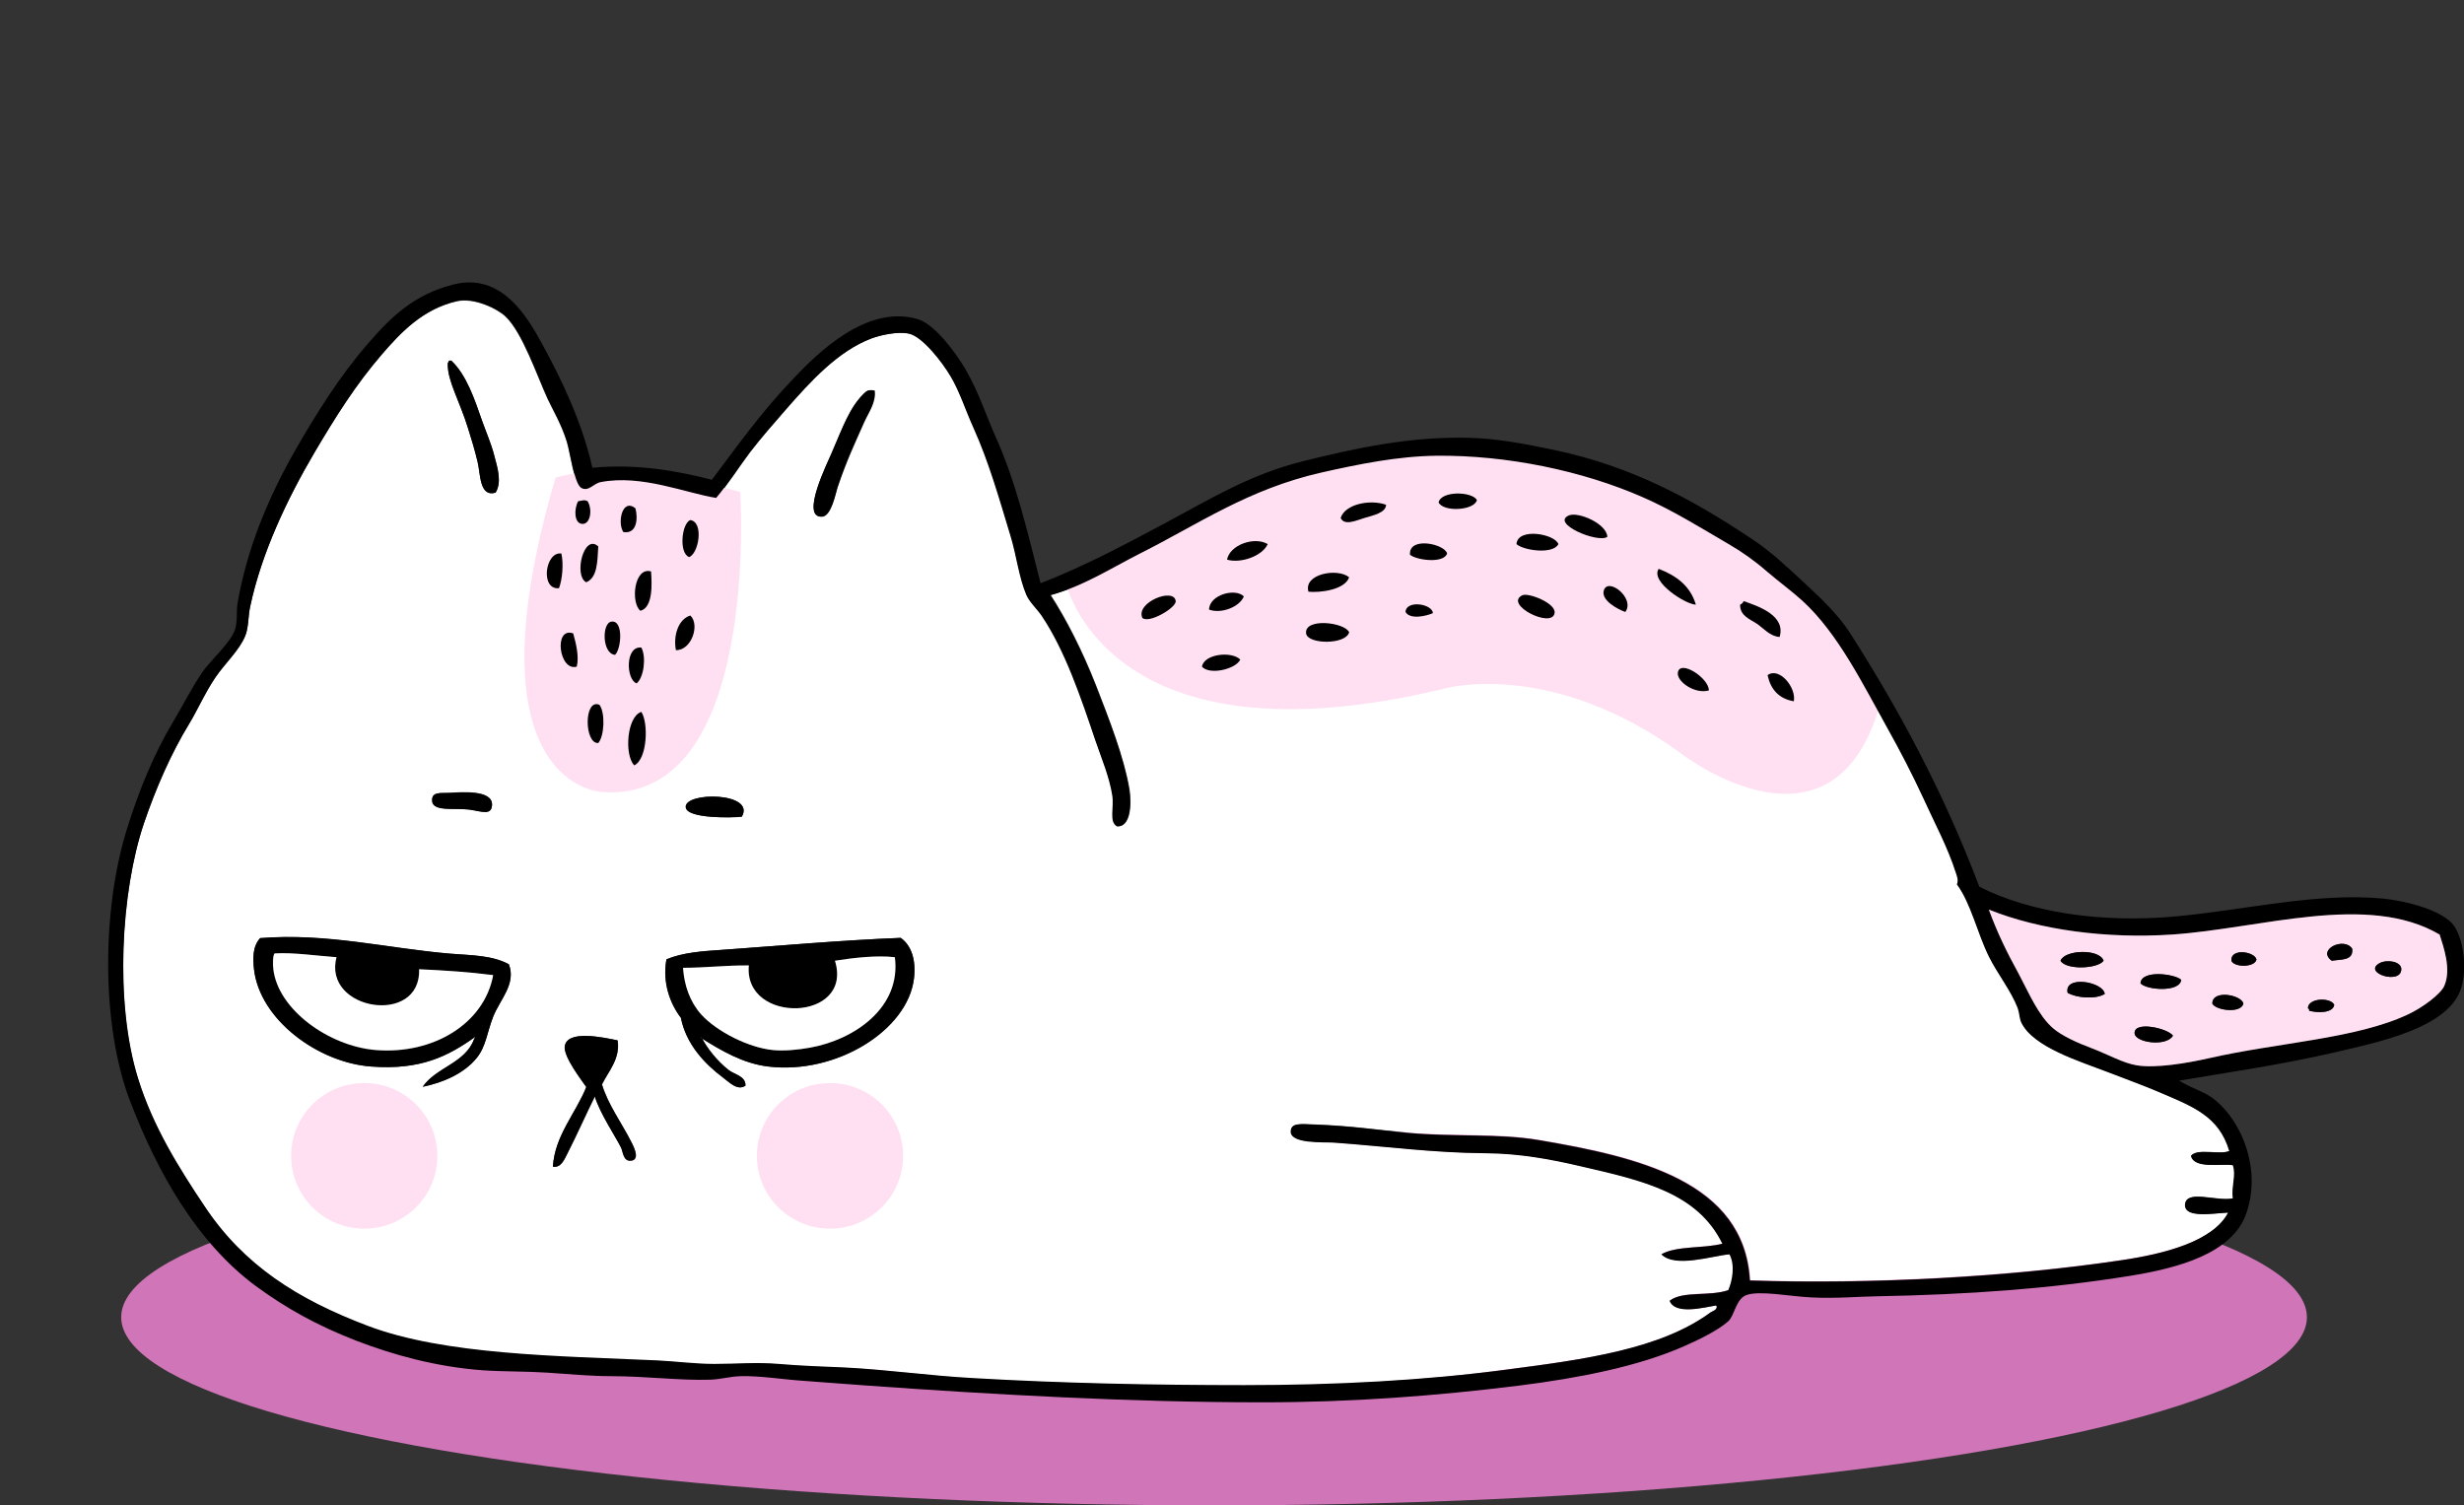 <svg width="347" height="212" viewBox="0 0 347 212" fill="none" xmlns="http://www.w3.org/2000/svg">
<rect x="0" y="0" width="347" height="212" fill="#333333" stroke="none"/>
<g clip-path="url(#clip0)">
<ellipse cx="170.973" cy="185.5" rx="153.906" ry="26.5" fill="#D075B8"/>
<path fill-rule="evenodd" clip-rule="evenodd" d="M100.92 70.088C102.62 68.13 103.986 65.907 105.619 63.717C107.185 61.659 108.918 59.701 110.685 57.677C114.084 53.794 118.016 49.413 122.815 47.621C124.048 47.157 126.481 46.626 128.048 46.958C129.947 47.356 132.713 50.907 133.946 52.998C135.213 55.121 136.046 57.776 137.146 60.199C139.312 65.011 140.712 69.956 142.378 75.464C143.178 78.152 143.544 81.205 144.577 83.694C145.044 84.79 146.077 85.686 146.777 86.714C150.076 91.626 152.242 98.097 154.342 104.303C155.175 106.758 156.308 109.413 156.708 112.002C156.975 113.761 156.208 115.719 157.375 116.349C159.241 116.482 159.408 113.196 159.074 111.139C158.308 106.626 156.208 101.283 154.375 96.537C152.476 91.692 150.176 87.179 147.977 83.794C152.642 82.5 156.575 79.944 160.607 77.92C168.872 73.772 175.804 68.86 186.202 66.504C191.368 65.343 196.867 64.214 202.365 64.148C212.23 64.015 222.894 66.239 231.493 70.022C235.625 71.847 239.591 74.303 243.457 76.559C245.323 77.654 247.156 78.949 248.856 80.409C250.522 81.869 252.388 83.23 253.921 84.59C258.954 89.17 262.486 96.471 265.885 102.544C267.685 105.763 269.385 109.048 270.951 112.433C272.484 115.818 274.35 119.269 275.483 122.82C275.65 123.318 275.917 123.915 275.65 124.513C277.65 127.234 278.516 131.382 280.182 134.734C281.415 137.19 283.248 139.479 284.215 141.935C284.448 142.566 284.448 143.362 284.715 143.96C286.381 147.444 292.88 149.402 297.012 150.995C299.212 151.825 301.645 152.721 303.911 153.683C308.81 155.774 312.542 157.101 314.009 162.079C312.576 162.676 309.51 161.648 308.61 162.743C309.043 164.701 312.976 163.771 314.509 164.07C315.008 165.464 314.275 167.057 314.509 168.749C312.276 169.247 307.943 167.455 307.777 169.579C307.61 171.603 311.742 170.84 313.842 170.74C311.776 174.789 304.911 176.548 298.845 177.444C282.948 179.8 263.519 180.862 246.489 180.298C245.69 166.327 230.693 162.875 216.696 160.519C211.097 159.557 204.931 160.088 198.499 159.524C193.967 159.125 190.601 158.561 185.369 158.362C183.069 158.263 181.97 158.13 181.836 159.192C181.603 161.117 186.435 160.752 187.902 160.884C194.934 161.415 201.999 162.344 209.297 162.378C214.096 162.411 218.529 163.24 222.761 164.236C231.559 166.26 239.124 167.986 242.624 175.121C239.991 175.851 236.158 175.386 234.025 176.614C235.958 178.572 241.091 176.847 243.623 176.614C244.423 178.074 244.057 180.232 243.457 181.659C240.824 182.588 237.058 181.725 235.192 183.152C235.925 185.176 239.958 184.147 241.757 183.816C242.024 184.446 241.157 184.645 240.924 184.811C233.925 189.988 223.261 191.448 212.297 192.842C200.632 194.468 188.135 195.132 175.171 195.132C162.44 195.132 149.443 194.866 136.946 194.136C130.847 193.771 124.882 192.908 118.916 192.643C115.783 192.51 112.717 192.411 109.651 192.145C106.519 191.88 103.653 192.145 100.553 192.145C97.887 192.145 95.188 191.747 92.488 191.647C78.525 191.05 62.595 190.917 51.73 186.769C41.832 182.986 34.334 178.24 28.835 170.01C25.169 164.535 21.503 158.727 19.404 151.891C16.104 141.205 17.004 125.641 20.237 116.017C21.97 110.94 24.069 106.161 26.635 101.946C27.802 100.055 28.902 97.533 30.335 95.409C31.701 93.418 33.734 91.593 34.534 89.535C35 88.374 34.934 86.88 35.2 85.52C36.8 77.92 40.432 70.287 44.298 63.717C47.264 58.706 50.031 54.259 53.73 49.978C56.429 46.825 59.529 43.54 64.328 42.444C66.76 41.88 70.093 43.507 71.226 44.635C73.592 46.925 75.558 52.798 77.125 56.217C77.858 57.776 79.058 59.767 79.824 62.256C80.291 63.783 80.857 68.296 81.857 68.794C82.89 69.325 83.523 68.163 84.557 67.964C90.322 66.77 96.621 69.458 100.92 70.088ZM35.767 136.46C36.567 143.628 44.832 149.634 52.263 150.198C59.229 150.729 63.094 148.738 66.927 146.017C66.927 146.183 66.794 146.216 66.76 146.349C65.527 149.734 61.395 150.298 59.529 153.052C62.395 152.455 65.294 151.194 67.094 149.037C68.427 147.411 68.593 145.353 69.46 143.163C70.393 140.741 72.726 138.517 71.659 135.796C69.293 134.502 66.227 134.535 63.394 134.303C54.496 133.572 46.031 131.382 36.633 132.112C35.5 133.373 35.633 135.165 35.767 136.46ZM69.626 64.214C69.193 62.489 68.46 60.863 67.927 59.336C66.827 56.183 65.661 52.765 63.561 50.774C63.461 50.774 63.328 50.774 63.228 50.774C63.228 50.973 63.028 51.006 63.061 51.272C63.028 53.661 64.728 56.416 65.927 60.332C66.361 61.759 66.827 63.119 67.26 65.011C67.66 66.736 67.493 70.055 69.793 69.358C70.726 67.865 70.026 65.774 69.626 64.214ZM121.649 55.486C119.683 57.444 118.783 59.933 117.117 63.883C116.65 64.944 112.651 72.942 115.783 72.776C117.117 72.71 117.683 69.424 117.983 68.595C119.183 65.011 120.382 62.489 121.682 59.535C122.315 58.075 123.415 56.714 123.182 55.022C122.182 54.823 122.015 55.121 121.649 55.486ZM202.632 70.752C203.298 72.146 207.664 71.88 208.031 70.42C207.298 69.192 202.965 69.093 202.632 70.752ZM81.391 70.586C80.791 71.681 80.857 73.639 81.891 73.772C83.09 73.938 83.457 71.814 82.724 70.586C82.224 70.32 82.024 70.52 81.391 70.586ZM188.835 72.942C189.368 74.104 191.068 73.274 192.201 72.942C193.367 72.577 195.2 72.245 195.234 71.084C192.934 70.287 189.435 70.984 188.835 72.942ZM87.789 74.933C89.689 75.232 89.822 73.008 89.489 71.582C87.589 70.088 86.923 73.672 87.789 74.933ZM220.961 72.577C218.295 73.705 225.061 76.559 226.36 75.597C226.26 73.739 222.295 72.046 220.961 72.577ZM97.221 73.274C95.988 73.705 95.588 77.92 97.054 78.484C98.42 77.953 99.154 73.506 97.221 73.274ZM213.563 76.626C214.496 77.522 218.729 78.119 219.462 76.626C218.995 75.199 213.73 74.236 213.563 76.626ZM172.838 78.783C174.771 79.347 177.804 78.285 178.57 76.593C176.637 75.498 173.171 76.758 172.838 78.783ZM82.59 81.969C84.19 81.338 84.157 79.048 84.29 76.924C82.224 75.066 80.757 81.073 82.59 81.969ZM198.599 78.119C199.433 78.882 203.332 79.413 203.832 77.953C203.465 76.593 198.366 75.498 198.599 78.119ZM78.725 82.832C79.191 81.637 79.424 79.413 79.058 77.953C76.758 77.621 76.058 83.13 78.725 82.832ZM233.592 80.144C232.326 81.936 237.358 85.121 238.824 85.188C238.058 82.533 236.092 81.073 233.592 80.144ZM90.156 86.017C91.955 85.553 91.788 82.3 91.655 80.475C89.289 79.778 88.789 84.889 90.156 86.017ZM184.269 83.329C185.835 83.495 189.335 83.13 190.001 81.305C188.402 79.944 183.536 80.807 184.269 83.329ZM225.86 83.163C225.461 84.524 227.76 85.785 228.893 86.183C230.326 84.258 226.427 81.205 225.86 83.163ZM170.305 85.851C172.005 86.515 174.604 85.52 175.204 83.993C173.971 82.765 170.305 83.761 170.305 85.851ZM218.962 86.349C219.195 84.989 215.229 83.429 214.43 83.827C211.73 85.121 218.562 88.573 218.962 86.349ZM165.573 84.657C165.373 82.666 159.874 84.823 160.874 87.013C161.774 87.876 165.673 85.586 165.573 84.657ZM245.556 84.657C245.456 84.889 245.29 85.055 245.056 85.154C244.99 86.747 246.456 87.212 247.423 87.843C248.356 88.473 249.289 89.635 250.622 89.701C251.488 86.781 247.922 85.453 245.556 84.657ZM197.9 86.183C198.533 87.278 200.766 86.781 201.765 86.349C201.699 85.022 198.033 84.458 197.9 86.183ZM95.221 91.526C97.387 91.593 98.62 87.975 97.254 86.648C95.554 87.179 94.788 89.469 95.221 91.526ZM86.123 87.511C84.79 87.677 84.757 92.024 86.623 92.19C87.523 91.36 87.823 87.312 86.123 87.511ZM183.936 89.203C184.136 90.763 189.535 90.829 190.001 89.037C189.335 87.61 183.669 86.98 183.936 89.203ZM81.224 93.882C81.591 92.389 81.091 90.497 80.724 89.203C77.925 88.208 78.725 94.612 81.224 93.882ZM89.656 96.239C90.655 95.475 91.055 92.621 90.322 91.194C88.023 90.929 88.156 95.708 89.656 96.239ZM169.272 93.882C170.339 95.077 174.038 94.214 174.671 92.887C173.438 91.659 169.572 92.09 169.272 93.882ZM236.292 94.712C236.092 95.973 238.724 97.798 240.657 97.234C240.691 95.508 236.592 92.82 236.292 94.712ZM248.922 95.044C249.389 97.068 250.522 98.396 252.622 98.728C252.988 96.836 250.589 93.882 248.922 95.044ZM84.257 104.601C85.123 103.672 85.257 100.354 84.423 99.225C82.191 98.296 82.29 104.8 84.257 104.601ZM90.322 100.254C88.256 100.885 87.856 106.294 89.322 107.787C91.155 106.924 91.355 101.847 90.322 100.254ZM60.862 112.831C61.028 114.325 64.094 113.727 66.094 113.993C67.793 114.225 69.227 114.889 69.293 113.329C69.36 111.205 65.061 111.537 63.394 111.637C62.128 111.736 60.728 111.404 60.862 112.831ZM96.554 113.661C96.687 115.32 103.186 115.154 104.452 114.988C106.452 111.537 96.388 111.471 96.554 113.661ZM98.754 146.183C101.553 147.942 104.619 149.767 108.185 150.198C117.75 151.36 127.848 145.121 128.714 137.787C129.014 135.232 128.381 133.174 126.848 132.079C118.416 132.411 109.585 133.207 101.586 133.772C98.92 133.971 96.154 134.137 93.855 135.099C93.222 138.451 94.421 141.437 95.888 143.329C96.621 147.046 99.22 149.8 101.786 151.725C102.653 152.356 103.853 153.683 104.986 152.887C105.019 151.526 103.419 151.327 102.62 150.696C100.953 149.369 99.553 147.577 98.754 146.017C98.754 146.083 98.754 146.15 98.754 146.183ZM79.558 147.378C79.391 148.871 81.957 152.156 82.59 153.086C81.091 156.802 78.125 159.922 77.891 164.302C79.058 164.502 79.524 163.207 79.924 162.444C81.291 159.756 82.524 156.935 83.79 154.413C84.523 156.802 86.59 159.856 87.489 161.614C87.756 162.145 87.789 163.506 88.822 163.473C90.122 163.406 89.422 161.813 88.989 160.951C87.556 158.097 85.656 155.608 84.79 152.721C85.656 150.895 87.389 149.103 86.99 146.515C84.89 146.083 79.824 144.988 79.558 147.378Z" fill="white"/>
<path fill-rule="evenodd" clip-rule="evenodd" d="M150.008 81.803C150.008 81.803 155.54 108.65 203.73 96.902C203.73 96.902 218.66 92.82 236.956 106.261C236.956 106.261 259.118 123.285 265.15 97.632C265.15 97.632 250.687 69.093 210.229 62.854C206.629 63.086 185.434 62.389 167.837 73.639C165.904 75.298 150.008 81.803 150.008 81.803Z" fill="#FFE0F2"/>
<path fill-rule="evenodd" clip-rule="evenodd" d="M78.22 67.301C78.22 67.301 86.151 64.214 104.248 69.292C104.248 69.292 107.147 113.296 84.752 111.537C84.752 111.537 65.456 110.873 78.22 67.301Z" fill="#FFE0F2"/>
<path fill-rule="evenodd" clip-rule="evenodd" d="M83.422 65.874C89.621 65.276 95.386 66.305 100.252 67.566C103.751 62.92 107.117 58.141 111.716 53.329C115.082 49.779 122.014 42.843 129.213 44.933C131.612 45.63 134.545 49.579 135.944 51.969C137.777 55.088 138.844 58.44 140.144 61.36C143.11 67.898 144.709 74.966 146.542 82.135C152.741 79.745 158.606 76.593 164.572 73.407C170.571 70.188 176.069 66.836 183.268 65.011C190.833 63.119 198.598 61.427 206.996 61.659C210.929 61.759 214.995 62.555 218.794 63.352C229.891 65.674 238.39 70.354 246.755 75.929C249.421 77.688 251.72 79.878 254.153 82.135C256.619 84.424 258.885 86.582 260.552 89.17C267.517 100.088 273.682 111.504 278.748 124.878C285.88 128.495 295.911 130.022 306.375 129.059C316.207 128.163 326.071 125.674 335.503 126.537C338.935 126.869 344.101 128.23 345.601 130.387C347.067 132.544 347.5 136.957 346.434 139.612C344.334 144.822 335.036 146.747 328.937 148.174C321.006 149.999 314.074 150.962 306.875 152.19C309.441 153.683 310.508 153.683 312.108 155.044C315.807 158.196 318.506 164.8 316.307 170.973C314.34 176.482 306.909 178.572 299.81 179.701C288.646 181.493 277.148 182.322 264.284 182.555C261.818 182.588 258.619 182.886 255.186 182.72C252.12 182.588 247.788 181.692 245.921 182.389C244.455 182.953 244.288 185.243 243.389 186.072C241.989 187.333 239.156 188.727 237.157 189.59C230.691 192.444 222.36 194.07 213.928 195.132C202.164 196.592 190.433 197.488 177.736 197.488C159.34 197.488 139.777 196.393 122.181 195.132C119.181 194.933 116.182 194.667 113.249 194.468C110.216 194.269 107.15 193.738 104.318 193.805C102.818 193.838 101.418 194.269 99.952 194.302C95.886 194.435 90.887 193.805 86.155 193.805C83.122 193.805 80.123 193.506 77.057 193.307C73.991 193.108 70.858 193.174 67.959 192.975C61.327 192.477 55.295 190.785 50.129 188.793C44.663 186.67 40.298 184.247 35.999 181.094C27.767 174.988 22.202 165.198 18.336 155.11C14.237 144.491 14.336 128.196 17.836 116.88C19.502 111.438 21.735 106.028 24.401 101.615C25.601 99.624 26.901 97.035 28.434 94.745C29.567 93.053 32.633 90.398 33.133 88.54C33.466 87.378 33.266 85.984 33.466 84.856C34.832 77.09 37.832 69.989 41.498 63.551C44.497 58.307 47.796 53.031 51.762 48.451C54.961 44.767 58.194 41.482 63.893 40.055C70.558 38.396 74.157 44.403 76.357 48.451C79.156 53.562 82.022 59.602 83.422 65.874ZM84.588 67.898C83.555 68.097 82.922 69.259 81.889 68.728C80.889 68.23 80.323 63.717 79.856 62.19C79.09 59.701 77.89 57.71 77.157 56.15C75.59 52.732 73.624 46.891 71.258 44.568C70.125 43.473 66.759 41.814 64.359 42.378C59.56 43.507 56.461 46.792 53.762 49.911C50.062 54.225 47.296 58.639 44.33 63.65C40.464 70.221 36.832 77.854 35.232 85.453C34.932 86.814 35.032 88.307 34.566 89.469C33.766 91.493 31.733 93.318 30.366 95.343C28.9 97.466 27.8 99.989 26.667 101.88C24.101 106.095 22.002 110.873 20.269 115.951C17.036 125.575 16.136 141.172 19.436 151.825C21.535 158.628 25.201 164.468 28.867 169.944C34.366 178.174 41.864 182.953 51.762 186.703C62.593 190.818 78.523 190.951 92.52 191.581C95.22 191.714 97.919 192.079 100.585 192.079C103.651 192.079 106.551 191.813 109.683 192.079C112.749 192.344 115.815 192.444 118.948 192.577C124.913 192.875 130.846 193.738 136.978 194.07C149.475 194.8 162.472 195.066 175.203 195.066C188.167 195.066 200.631 194.402 212.228 192.875C223.16 191.448 233.857 189.988 240.856 184.844C241.089 184.678 241.989 184.446 241.689 183.849C239.889 184.147 235.857 185.209 235.124 183.185C236.957 181.758 240.756 182.621 243.389 181.692C243.989 180.298 244.355 178.141 243.555 176.647C241.022 176.88 235.89 178.605 233.957 176.647C236.09 175.42 239.889 175.851 242.555 175.154C239.056 168.019 231.491 166.294 222.693 164.269C218.461 163.274 214.028 162.444 209.229 162.411C201.964 162.378 194.865 161.415 187.834 160.917C186.367 160.818 181.535 161.15 181.768 159.225C181.902 158.163 183.001 158.296 185.301 158.395C190.533 158.594 193.932 159.159 198.431 159.557C204.863 160.121 210.995 159.623 216.628 160.552C230.658 162.942 245.622 166.36 246.421 180.331C263.451 180.895 282.88 179.867 298.777 177.477C304.809 176.581 311.674 174.822 313.774 170.774C311.674 170.873 307.542 171.636 307.709 169.612C307.875 167.488 312.208 169.28 314.44 168.782C314.207 167.09 314.94 165.497 314.44 164.103C312.907 163.805 308.975 164.701 308.542 162.776C309.441 161.681 312.508 162.71 313.941 162.112C312.474 157.134 308.742 155.807 303.843 153.716C301.576 152.754 299.144 151.891 296.944 151.028C292.812 149.435 286.313 147.477 284.647 143.993C284.38 143.395 284.38 142.599 284.147 141.968C283.18 139.48 281.347 137.223 280.114 134.767C278.448 131.415 277.582 127.267 275.582 124.546C275.849 123.949 275.582 123.384 275.415 122.853C274.282 119.303 272.416 115.851 270.883 112.466C269.317 109.081 267.617 105.796 265.817 102.577C262.418 96.504 258.885 89.236 253.853 84.624C252.353 83.263 250.487 81.902 248.788 80.442C247.121 78.982 245.288 77.688 243.389 76.593C239.523 74.336 235.59 71.88 231.424 70.055C222.826 66.272 212.162 64.082 202.297 64.181C196.798 64.248 191.3 65.376 186.134 66.537C175.736 68.894 168.804 73.805 160.539 77.953C156.54 79.978 152.608 82.533 147.909 83.827C150.108 87.212 152.408 91.725 154.307 96.57C156.174 101.316 158.273 106.659 159.006 111.172C159.34 113.196 159.206 116.482 157.307 116.382C156.14 115.719 156.907 113.794 156.64 112.035C156.24 109.446 155.107 106.758 154.274 104.336C152.174 98.097 149.975 91.626 146.709 86.747C146.009 85.719 144.976 84.823 144.509 83.728C143.476 81.272 143.143 78.219 142.31 75.498C140.643 69.989 139.244 65.044 137.078 60.232C135.978 57.809 135.145 55.155 133.878 53.031C132.645 50.94 129.879 47.389 127.979 46.991C126.413 46.659 124.014 47.19 122.747 47.655C117.948 49.447 114.016 53.827 110.616 57.71C108.85 59.734 107.15 61.692 105.551 63.75C103.884 65.94 102.518 68.163 100.852 70.121C96.619 69.458 90.321 66.77 84.588 67.898ZM284.28 137.123C285.746 139.811 287.079 143.03 289.146 144.822C290.312 145.851 292.478 146.814 294.711 147.676C296.811 148.473 299.01 149.701 300.943 150.033C303.576 150.464 307.942 149.734 311.041 149.037C320.706 146.814 331.803 146.316 339.169 142.831C341.102 141.902 343.701 140.01 344.234 138.816C345.234 136.46 344.101 133.407 343.568 131.615C333.436 125.641 318.373 130.785 305.842 131.615C296.744 132.212 287.346 130.984 280.081 128.097C281.281 131.349 282.547 133.971 284.28 137.123Z" fill="black"/>
<path fill-rule="evenodd" clip-rule="evenodd" d="M69.79 69.391C67.524 70.055 67.691 66.77 67.258 65.044C66.791 63.152 66.358 61.759 65.924 60.365C64.725 56.449 63.025 53.694 63.058 51.305C63.025 51.04 63.225 51.006 63.225 50.807C63.325 50.807 63.458 50.807 63.558 50.807C65.691 52.798 66.824 56.183 67.924 59.369C68.457 60.863 69.191 62.522 69.624 64.248C70.024 65.774 70.724 67.865 69.79 69.391Z" fill="black"/>
<path fill-rule="evenodd" clip-rule="evenodd" d="M123.148 54.989C123.348 56.681 122.281 58.075 121.648 59.502C120.315 62.456 119.148 64.978 117.949 68.562C117.682 69.391 117.082 72.677 115.749 72.743C112.616 72.942 116.649 64.944 117.082 63.849C118.782 59.933 119.648 57.411 121.615 55.453C122.014 55.121 122.181 54.823 123.148 54.989Z" fill="black"/>
<path fill-rule="evenodd" clip-rule="evenodd" d="M207.993 70.42C207.626 71.913 203.26 72.146 202.594 70.752C202.96 69.093 207.293 69.192 207.993 70.42Z" fill="black"/>
<path fill-rule="evenodd" clip-rule="evenodd" d="M82.755 70.586C83.489 71.814 83.122 73.938 81.922 73.772C80.856 73.639 80.823 71.681 81.422 70.586C82.022 70.52 82.222 70.32 82.755 70.586Z" fill="black"/>
<path fill-rule="evenodd" clip-rule="evenodd" d="M195.199 71.084C195.166 72.245 193.333 72.577 192.167 72.942C191.034 73.274 189.334 74.104 188.801 72.942C189.434 70.984 192.933 70.287 195.199 71.084Z" fill="black"/>
<path fill-rule="evenodd" clip-rule="evenodd" d="M89.488 71.582C89.855 73.009 89.721 75.232 87.788 74.933C86.922 73.672 87.588 70.088 89.488 71.582Z" fill="black"/>
<path fill-rule="evenodd" clip-rule="evenodd" d="M226.359 75.597C225.059 76.559 218.294 73.705 220.96 72.577C222.293 72.046 226.259 73.739 226.359 75.597Z" fill="black"/>
<path fill-rule="evenodd" clip-rule="evenodd" d="M97.049 78.451C95.583 77.92 95.983 73.705 97.216 73.241C99.149 73.506 98.416 77.953 97.049 78.451Z" fill="black"/>
<path fill-rule="evenodd" clip-rule="evenodd" d="M219.461 76.626C218.728 78.119 214.529 77.522 213.562 76.626C213.729 74.236 218.995 75.199 219.461 76.626Z" fill="black"/>
<path fill-rule="evenodd" clip-rule="evenodd" d="M178.533 76.626C177.766 78.318 174.734 79.38 172.801 78.816C173.167 76.758 176.633 75.498 178.533 76.626Z" fill="black"/>
<path fill-rule="evenodd" clip-rule="evenodd" d="M84.255 76.958C84.121 79.082 84.155 81.338 82.555 82.002C80.755 81.073 82.222 75.066 84.255 76.958Z" fill="black"/>
<path fill-rule="evenodd" clip-rule="evenodd" d="M203.797 77.953C203.297 79.413 199.431 78.882 198.564 78.119C198.364 75.498 203.463 76.593 203.797 77.953Z" fill="black"/>
<path fill-rule="evenodd" clip-rule="evenodd" d="M79.056 77.953C79.39 79.38 79.19 81.637 78.723 82.832C76.057 83.13 76.757 77.621 79.056 77.953Z" fill="black"/>
<path fill-rule="evenodd" clip-rule="evenodd" d="M238.824 85.154C237.358 85.121 232.359 81.902 233.592 80.11C236.092 81.073 238.058 82.533 238.824 85.154Z" fill="black"/>
<path fill-rule="evenodd" clip-rule="evenodd" d="M91.687 80.475C91.821 82.3 91.954 85.553 90.188 86.017C88.788 84.889 89.288 79.778 91.687 80.475Z" fill="black"/>
<path fill-rule="evenodd" clip-rule="evenodd" d="M189.998 81.305C189.365 83.097 185.832 83.495 184.266 83.329C183.533 80.807 188.399 79.944 189.998 81.305Z" fill="black"/>
<path fill-rule="evenodd" clip-rule="evenodd" d="M228.891 86.183C227.758 85.785 225.459 84.524 225.859 83.163C226.425 81.205 230.324 84.258 228.891 86.183Z" fill="black"/>
<path fill-rule="evenodd" clip-rule="evenodd" d="M175.169 83.993C174.569 85.486 171.969 86.482 170.27 85.851C170.303 83.761 173.969 82.765 175.169 83.993Z" fill="black"/>
<path fill-rule="evenodd" clip-rule="evenodd" d="M214.393 83.827C215.226 83.429 219.192 84.955 218.926 86.349C218.559 88.573 211.727 85.121 214.393 83.827Z" fill="black"/>
<path fill-rule="evenodd" clip-rule="evenodd" d="M160.872 87.013C159.906 84.823 165.371 82.666 165.571 84.657C165.671 85.586 161.772 87.876 160.872 87.013Z" fill="black"/>
<path fill-rule="evenodd" clip-rule="evenodd" d="M250.621 89.701C249.288 89.635 248.355 88.473 247.421 87.843C246.488 87.212 245.022 86.747 245.055 85.154C245.289 85.055 245.455 84.889 245.555 84.657C247.921 85.453 251.487 86.781 250.621 89.701Z" fill="black"/>
<path fill-rule="evenodd" clip-rule="evenodd" d="M201.799 86.349C200.8 86.781 198.567 87.278 197.934 86.183C198.034 84.458 201.699 85.022 201.799 86.349Z" fill="black"/>
<path fill-rule="evenodd" clip-rule="evenodd" d="M97.219 86.681C98.619 88.008 97.353 91.626 95.186 91.559C94.786 89.469 95.553 87.179 97.219 86.681Z" fill="black"/>
<path fill-rule="evenodd" clip-rule="evenodd" d="M86.618 92.223C84.752 92.057 84.752 87.677 86.118 87.544C87.818 87.312 87.518 91.36 86.618 92.223Z" fill="black"/>
<path fill-rule="evenodd" clip-rule="evenodd" d="M190 89.037C189.534 90.829 184.135 90.763 183.935 89.203C183.668 86.98 189.334 87.61 190 89.037Z" fill="black"/>
<path fill-rule="evenodd" clip-rule="evenodd" d="M80.724 89.203C81.09 90.531 81.59 92.422 81.224 93.882C78.724 94.612 77.924 88.208 80.724 89.203Z" fill="black"/>
<path fill-rule="evenodd" clip-rule="evenodd" d="M90.32 91.194C91.053 92.588 90.653 95.442 89.653 96.239C88.153 95.708 88.02 90.929 90.32 91.194Z" fill="black"/>
<path fill-rule="evenodd" clip-rule="evenodd" d="M174.668 92.887C174.035 94.247 170.336 95.11 169.27 93.882C169.569 92.09 173.435 91.659 174.668 92.887Z" fill="black"/>
<path fill-rule="evenodd" clip-rule="evenodd" d="M240.654 97.234C238.688 97.798 236.088 95.973 236.288 94.712C236.588 92.82 240.687 95.508 240.654 97.234Z" fill="black"/>
<path fill-rule="evenodd" clip-rule="evenodd" d="M252.621 98.761C250.488 98.396 249.355 97.068 248.922 95.077C250.588 93.882 252.988 96.836 252.621 98.761Z" fill="black"/>
<path fill-rule="evenodd" clip-rule="evenodd" d="M84.42 99.258C85.253 100.354 85.12 103.672 84.253 104.635C82.287 104.8 82.187 98.296 84.42 99.258Z" fill="black"/>
<path fill-rule="evenodd" clip-rule="evenodd" d="M89.321 107.787C87.888 106.294 88.288 100.884 90.321 100.254C91.354 101.847 91.154 106.924 89.321 107.787Z" fill="black"/>
<path fill-rule="evenodd" clip-rule="evenodd" d="M63.393 111.67C65.059 111.57 69.359 111.238 69.292 113.362C69.225 114.922 67.792 114.258 66.093 114.026C64.126 113.761 61.027 114.358 60.86 112.865C60.727 111.404 62.127 111.736 63.393 111.67Z" fill="black"/>
<path fill-rule="evenodd" clip-rule="evenodd" d="M104.483 115.022C103.184 115.188 96.718 115.32 96.585 113.694C96.385 111.471 106.45 111.537 104.483 115.022Z" fill="black"/>
<path fill-rule="evenodd" clip-rule="evenodd" d="M280.082 128.097C287.347 131.017 296.745 132.212 305.843 131.614C318.341 130.785 333.404 125.641 343.569 131.614C344.135 133.407 345.235 136.46 344.235 138.816C343.735 140.01 341.103 141.935 339.17 142.831C331.838 146.316 320.74 146.814 311.042 149.037C307.943 149.734 303.577 150.464 300.944 150.033C299.011 149.734 296.812 148.473 294.712 147.676C292.479 146.847 290.347 145.851 289.147 144.822C287.047 143.03 285.714 139.811 284.281 137.123C282.548 133.971 281.282 131.349 280.082 128.097ZM328.405 135.298C329.705 135.099 331.471 135.331 331.271 133.606C330.138 131.88 326.206 133.738 328.405 135.298ZM290.18 135.298C290.946 136.626 295.412 136.46 296.245 135.298C295.645 133.572 290.78 133.738 290.18 135.298ZM314.242 135.298C314.641 136.26 317.541 136.26 317.774 135.132C317.541 134.004 314.108 133.473 314.242 135.298ZM338.17 136.46C338.137 135.364 336.137 135.099 335.137 135.63C332.604 136.991 338.203 138.783 338.17 136.46ZM301.444 138.484C302.311 139.446 306.976 139.778 307.176 137.986C306.31 137.156 301.544 136.526 301.444 138.484ZM291.18 139.811C292.379 140.541 295.112 140.774 296.412 139.977C296.212 138.252 290.646 137.289 291.18 139.811ZM311.542 141.338C312.042 142.3 315.575 142.765 315.908 141.338C315.675 140.11 311.542 139.314 311.542 141.338ZM325.006 142.002C325.139 142.035 325.206 142.134 325.173 142.333C326.339 142.665 328.539 142.699 328.705 141.504C328.205 140.409 325.006 140.541 325.006 142.002ZM300.611 145.519C300.678 146.847 305.11 147.444 306.01 145.851C305.31 144.822 300.511 143.727 300.611 145.519Z" fill="#FFE0F2"/>
<path fill-rule="evenodd" clip-rule="evenodd" d="M36.633 132.112C46.064 131.349 54.496 133.539 63.394 134.303C66.227 134.535 69.259 134.502 71.659 135.796C72.725 138.55 70.426 140.774 69.459 143.163C68.593 145.353 68.459 147.411 67.093 149.037C65.293 151.227 62.394 152.455 59.528 153.052C61.428 150.298 65.527 149.734 66.76 146.349C66.793 146.216 66.926 146.183 66.926 146.017C63.127 148.738 59.228 150.729 52.263 150.198C44.831 149.668 36.566 143.628 35.766 136.46C35.633 135.165 35.5 133.373 36.633 132.112ZM38.632 134.303C38.366 134.634 38.399 135.962 38.466 136.493C39.132 142.201 46.331 147.378 52.929 147.909C60.961 148.539 68.159 144.192 69.426 137.356C66.093 136.924 62.561 136.692 58.995 136.526C59.295 144.557 45.364 142.4 47.364 134.833C44.598 134.601 41.265 134.103 38.632 134.303Z" fill="black"/>
<path fill-rule="evenodd" clip-rule="evenodd" d="M98.752 146.017C99.552 147.61 100.952 149.402 102.618 150.696C103.418 151.327 105.018 151.526 104.984 152.887C103.851 153.683 102.652 152.356 101.785 151.725C99.219 149.8 96.62 147.046 95.886 143.329C94.453 141.471 93.254 138.484 93.853 135.099C96.186 134.137 98.919 133.937 101.585 133.772C109.55 133.207 118.382 132.411 126.847 132.079C128.38 133.174 129.013 135.232 128.713 137.787C127.846 145.088 117.748 151.36 108.184 150.198C104.618 149.767 101.552 147.942 98.752 146.183C98.752 146.15 98.752 146.083 98.752 146.017ZM117.615 135.298C120.281 143.96 104.718 144.291 105.484 135.962C102.285 135.929 99.419 136.294 96.22 136.294C96.386 138.749 97.153 141.072 98.752 142.831C100.952 145.254 105.484 147.544 108.85 147.875C110.383 148.041 112.45 147.842 114.083 147.544C120.281 146.448 126.947 141.935 126.047 134.8C123.414 134.502 120.081 134.9 117.615 135.298Z" fill="black"/>
<path fill-rule="evenodd" clip-rule="evenodd" d="M331.237 133.606C331.437 135.298 329.704 135.066 328.371 135.298C326.205 133.738 330.137 131.88 331.237 133.606Z" fill="black"/>
<path fill-rule="evenodd" clip-rule="evenodd" d="M47.394 134.8C45.395 142.333 59.325 144.524 59.025 136.493C62.624 136.659 66.157 136.891 69.456 137.322C68.19 144.192 60.992 148.506 52.96 147.875C46.328 147.345 39.129 142.168 38.496 136.46C38.429 135.929 38.396 134.634 38.663 134.269C41.262 134.103 44.595 134.601 47.394 134.8Z" fill="white"/>
<path fill-rule="evenodd" clip-rule="evenodd" d="M296.245 135.298C295.412 136.46 290.946 136.626 290.18 135.298C290.78 133.738 295.645 133.572 296.245 135.298Z" fill="black"/>
<path fill-rule="evenodd" clip-rule="evenodd" d="M317.771 135.132C317.537 136.26 314.638 136.26 314.238 135.298C314.105 133.473 317.537 134.004 317.771 135.132Z" fill="black"/>
<path fill-rule="evenodd" clip-rule="evenodd" d="M126.015 134.8C126.948 141.935 120.249 146.448 114.05 147.544C112.417 147.842 110.351 148.041 108.818 147.875C105.452 147.544 100.92 145.287 98.72 142.831C97.154 141.072 96.354 138.749 96.188 136.294C99.387 136.294 102.22 135.929 105.452 135.962C104.686 144.291 120.249 143.926 117.583 135.298C120.083 134.9 123.415 134.502 126.015 134.8Z" fill="white"/>
<path fill-rule="evenodd" clip-rule="evenodd" d="M335.135 135.63C336.134 135.099 338.134 135.398 338.167 136.46C338.201 138.783 332.602 136.991 335.135 135.63Z" fill="black"/>
<path fill-rule="evenodd" clip-rule="evenodd" d="M307.174 137.986C306.974 139.778 302.341 139.446 301.441 138.484C301.541 136.526 306.307 137.156 307.174 137.986Z" fill="black"/>
<path fill-rule="evenodd" clip-rule="evenodd" d="M296.409 139.977C295.109 140.774 292.41 140.541 291.177 139.811C290.643 137.289 296.209 138.252 296.409 139.977Z" fill="black"/>
<path fill-rule="evenodd" clip-rule="evenodd" d="M315.94 141.338C315.607 142.765 312.041 142.3 311.574 141.338C311.541 139.314 315.674 140.11 315.94 141.338Z" fill="black"/>
<path fill-rule="evenodd" clip-rule="evenodd" d="M328.735 141.504C328.568 142.698 326.335 142.665 325.202 142.333C325.235 142.134 325.169 142.035 325.035 142.002C325.002 140.541 328.201 140.409 328.735 141.504Z" fill="black"/>
<path fill-rule="evenodd" clip-rule="evenodd" d="M306.01 145.851C305.11 147.444 300.678 146.847 300.611 145.519C300.511 143.727 305.31 144.822 306.01 145.851Z" fill="black"/>
<path fill-rule="evenodd" clip-rule="evenodd" d="M86.954 146.515C87.387 149.103 85.654 150.895 84.754 152.721C85.621 155.608 87.52 158.097 88.953 160.951C89.386 161.813 90.086 163.406 88.787 163.473C87.753 163.539 87.72 162.179 87.453 161.614C86.554 159.856 84.487 156.802 83.754 154.413C82.488 156.968 81.255 159.789 79.888 162.444C79.489 163.207 79.022 164.502 77.856 164.302C78.122 159.922 81.088 156.769 82.555 153.086C81.921 152.156 79.355 148.871 79.522 147.378C79.822 144.988 84.887 146.083 86.954 146.515Z" fill="black"/>
<path fill-rule="evenodd" clip-rule="evenodd" d="M61.592 162.776C61.592 168.451 56.993 173.03 51.294 173.03C45.595 173.03 40.996 168.451 40.996 162.776C40.996 157.101 45.595 152.521 51.294 152.521C56.993 152.521 61.592 157.101 61.592 162.776Z" fill="#FFE0F2"/>
<path fill-rule="evenodd" clip-rule="evenodd" d="M127.182 162.776C127.182 168.451 122.583 173.03 116.884 173.03C111.185 173.03 106.586 168.451 106.586 162.776C106.586 157.101 111.185 152.521 116.884 152.521C122.583 152.521 127.182 157.101 127.182 162.776Z" fill="#FFE0F2"/>
</g>
<defs>
<clipPath id="clip0">
<rect width="347" height="212" fill="white"/>
</clipPath>
</defs>
</svg>
